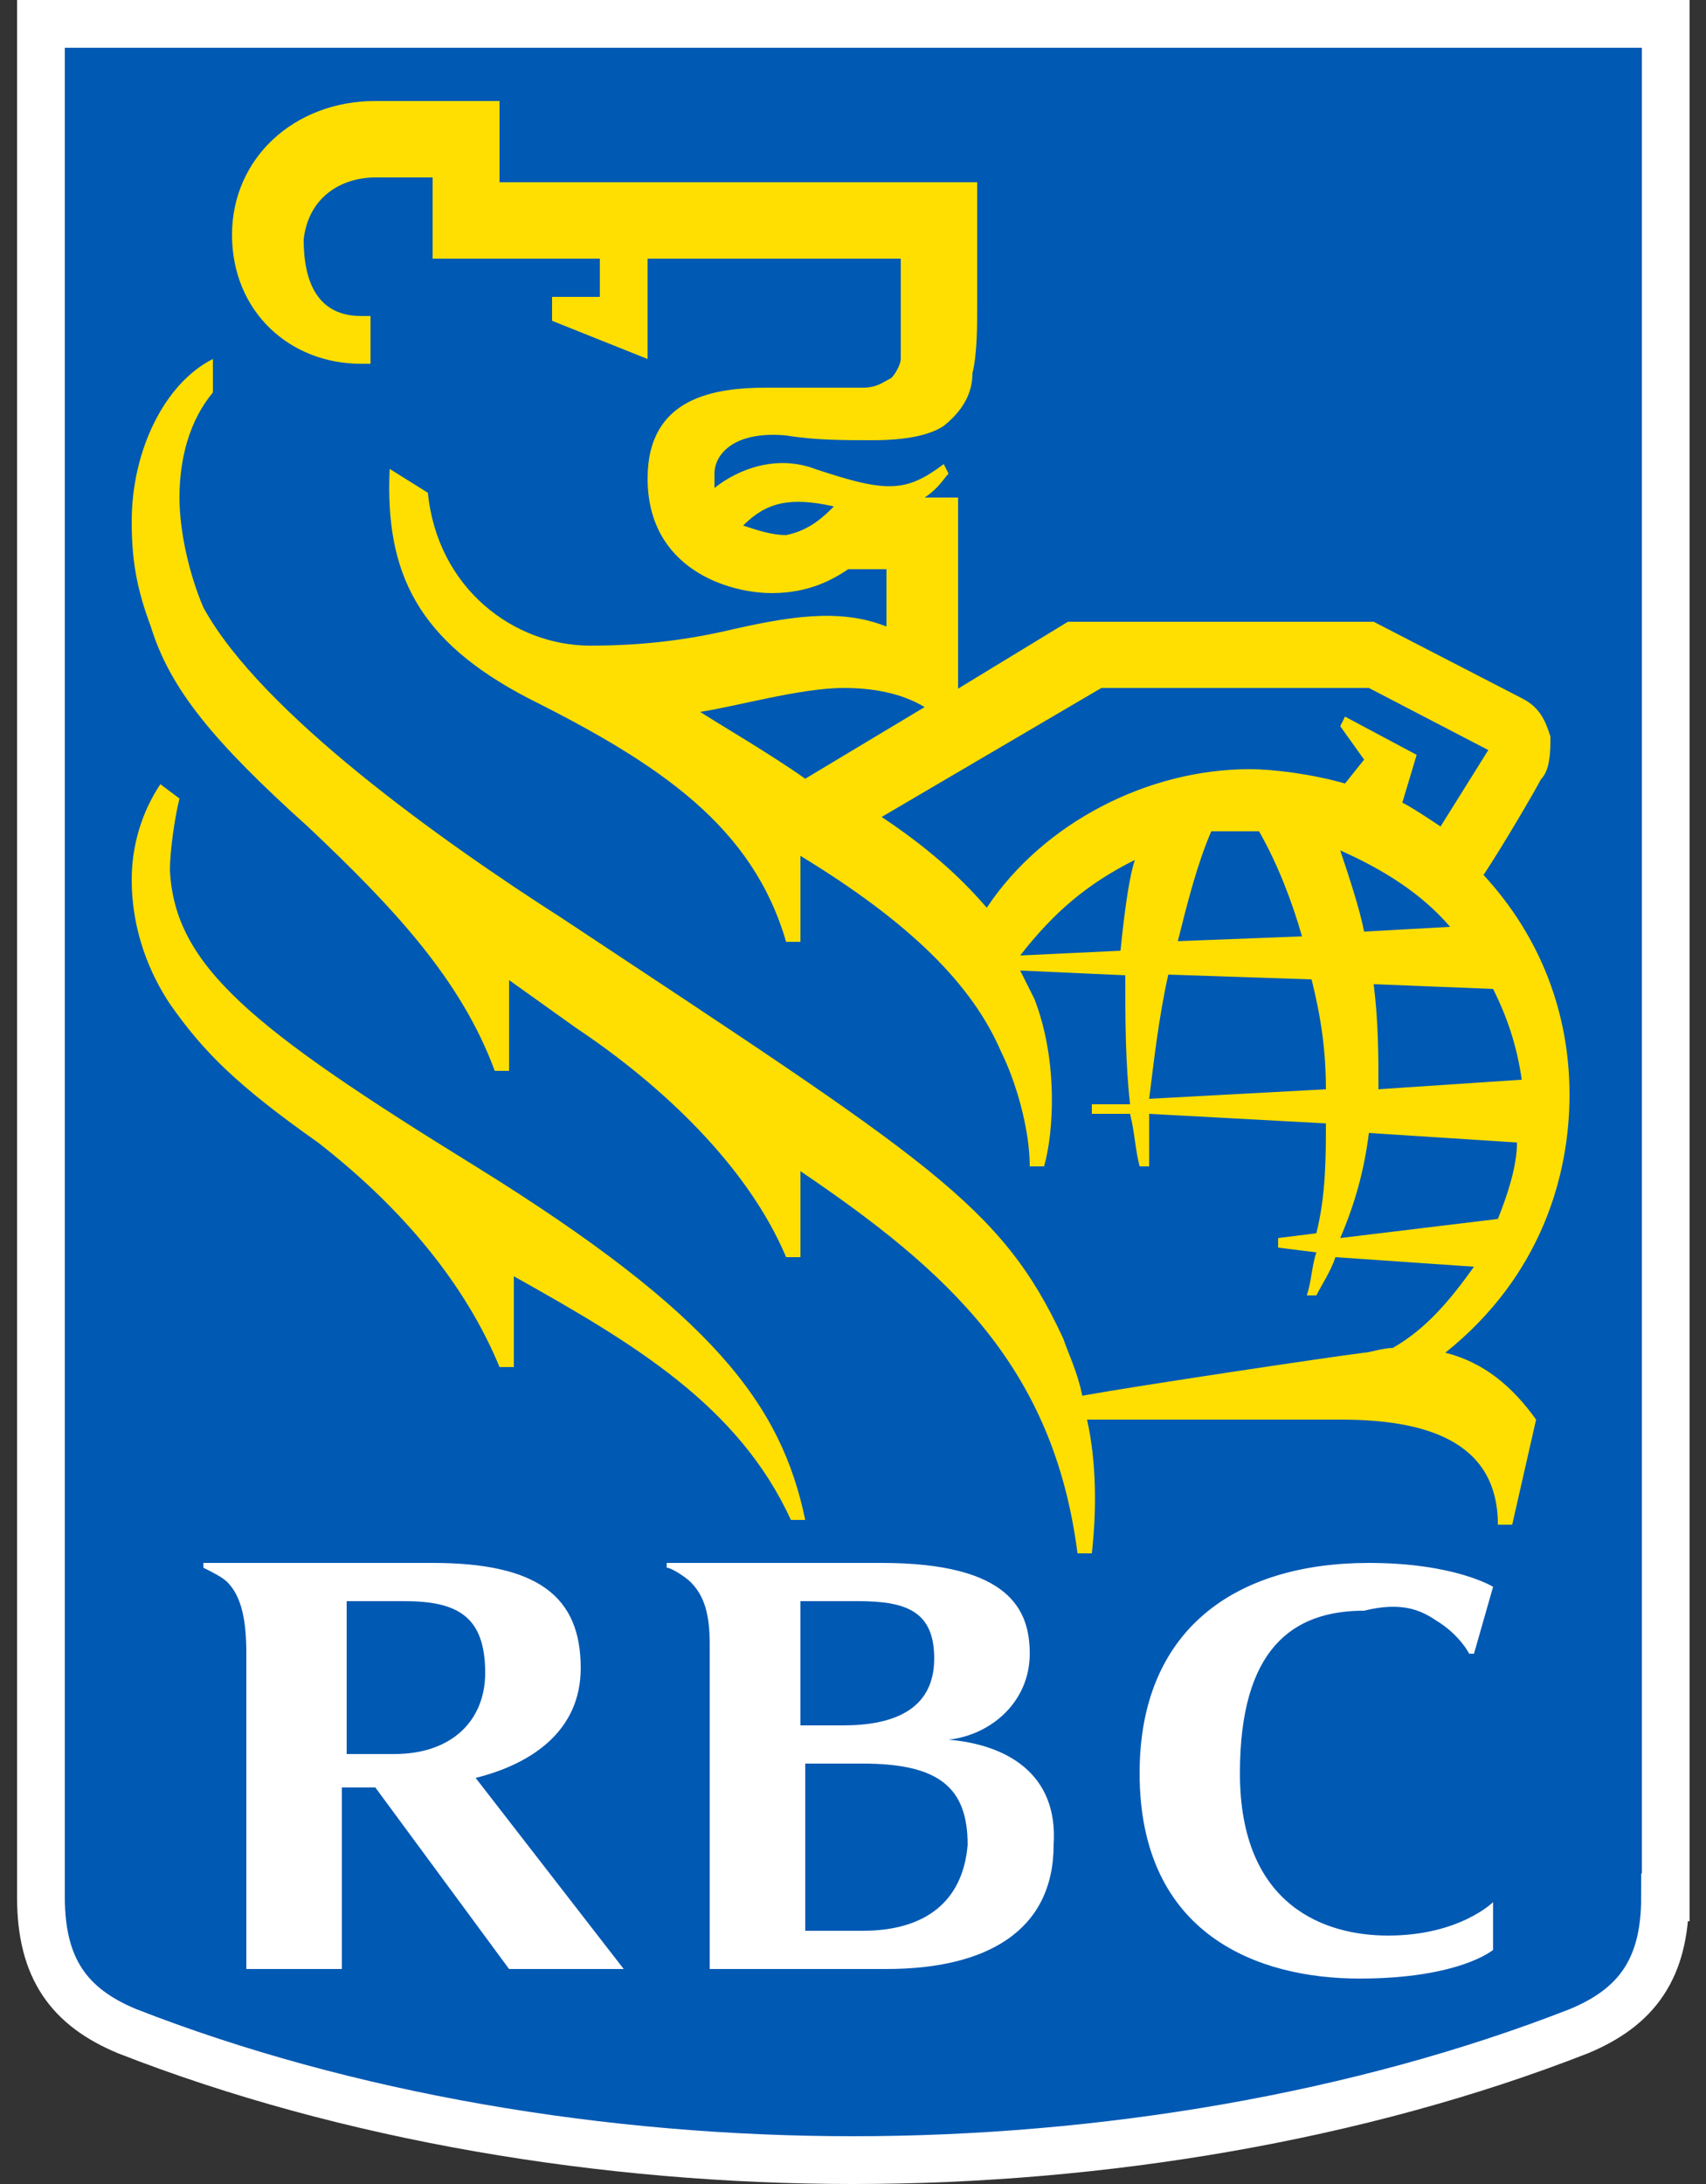 <?xml version="1.0" encoding="UTF-8"?>
<svg id="Layer_1" data-name="Layer 1" xmlns="http://www.w3.org/2000/svg" viewBox="0 0 25 32">
  <rect x="0" y="0" width="25" height="32" fill="#333333" stroke="none"/>
  <path d="M24.4,27.8c0,1.05-.42,1.61-1.26,1.96-3.22,1.26-7,1.89-10.64,1.89s-7.42-.63-10.64-1.89c-.84-.35-1.26-.91-1.26-1.96V.35h23.81v27.45" fill="#0059b3" stroke-width="0"/>
  <path d="M24.4,27.8c0,1.05-.42,1.61-1.26,1.96-3.22,1.26-7,1.89-10.64,1.89s-7.42-.63-10.64-1.89c-.84-.35-1.26-.91-1.26-1.96V.35h23.81v27.45Z" fill="none" stroke="#fff" stroke-miterlimit="3.94" stroke-width=".7"/>
  <path d="M6.97,17.09c-3.29-2.03-4.41-2.94-4.48-4.34,0-.28.07-.77.14-1.05l-.28-.21c-.28.42-.42.91-.42,1.4,0,.77.28,1.4.56,1.82.49.7.98,1.19,2.17,2.03,1.26.98,2.17,2.1,2.66,3.29h.21v-1.33c1.75.98,3.29,1.89,4.06,3.57h.21c-.35-1.68-1.33-3.01-4.83-5.18M16.63,12.6c-.7.35-1.19.77-1.68,1.4l1.47-.07c.07-.7.14-1.12.21-1.33ZM21.95,17.86c.14-.35.28-.77.28-1.12l-2.17-.14c-.07.56-.21,1.05-.42,1.54,0,0,2.31-.28,2.31-.28ZM19.64,12.46c.14.42.28.84.35,1.19l1.26-.07c-.42-.49-.98-.84-1.61-1.12ZM19.08,13.72c-.14-.49-.35-1.05-.63-1.54h-.7c-.21.49-.35,1.05-.49,1.61,0,0,1.82-.07,1.82-.07ZM20.13,14.42c.07.56.07,1.05.07,1.54l2.1-.14c-.07-.49-.21-.91-.42-1.33l-1.75-.07ZM19.43,15.96c0-.56-.07-1.05-.21-1.61l-2.1-.07c-.14.63-.21,1.26-.28,1.82,0,0,2.59-.14,2.59-.14ZM19.71,11.48l.28-.35-.35-.49.07-.14,1.05.56-.21.7c.14.07.35.21.56.35l.7-1.12-1.75-.91h-3.92l-3.22,1.89c.63.42,1.12.84,1.54,1.33.84-1.26,2.38-2.03,3.85-2.03.35,0,.91.07,1.4.21ZM11.8,11.41l1.75-1.05c-.35-.21-.77-.28-1.19-.28-.63,0-1.61.28-2.1.35.21.14,1.05.63,1.54.98ZM12.22,7.42c-.63-.14-.98-.07-1.33.28.21.07.42.14.63.14.35-.07.56-.28.7-.42ZM22.16,22.34h-.21c0-1.26-1.12-1.54-2.31-1.54h-3.71c.14.63.14,1.33.07,1.96h-.21c-.35-2.73-1.89-4.13-4.06-5.6v1.26h-.21c-.56-1.33-1.82-2.52-3.08-3.36l-.98-.7v1.33h-.21c-.49-1.33-1.47-2.38-2.73-3.57-1.4-1.26-2.03-2.03-2.31-2.94-.21-.56-.28-.98-.28-1.54,0-1.05.49-2.03,1.19-2.38v.49c-.35.42-.49.98-.49,1.54,0,.49.14,1.12.35,1.61.84,1.54,3.5,3.43,5.25,4.55,5.39,3.57,6.44,4.2,7.35,6.16.07.21.21.49.28.84.77-.14,3.57-.56,4.13-.63.07,0,.28-.07.42-.07.49-.28.84-.7,1.19-1.19l-2.03-.14c-.07.21-.21.42-.28.56h-.14c.07-.21.07-.42.14-.63l-.56-.07v-.14l.56-.07c.14-.56.14-1.12.14-1.61l-2.59-.14v.77h-.14c-.07-.28-.07-.49-.14-.77h-.56v-.14h.56c-.07-.63-.07-1.26-.07-1.89l-1.54-.07.21.42c.35.91.28,1.96.14,2.45h-.21c0-.56-.21-1.26-.42-1.68-.42-.98-1.33-1.89-2.94-2.87v1.26h-.21c-.49-1.68-1.82-2.59-3.78-3.57-1.61-.84-2.1-1.82-2.03-3.36l.56.35c.14,1.4,1.26,2.24,2.38,2.24.7,0,1.33-.07,1.96-.21.91-.21,1.68-.35,2.38-.07v-.84h-.56c-.21.14-.56.35-1.12.35-.63,0-1.82-.35-1.82-1.68,0-1.19.98-1.33,1.75-1.33h1.4c.21,0,.28-.07.42-.14.07-.07.14-.21.14-.28v-1.47h-3.71v1.47l-1.4-.56v-.35h.7v-.56h-2.45v-1.19h-.84c-.49,0-.98.28-1.05.91,0,.63.21,1.12.84,1.12h.14v.7h-.14c-1.05,0-1.89-.77-1.89-1.89s.91-1.96,2.1-1.96h1.82v1.19h7v1.82c0,.28,0,.7-.07.98,0,.21-.07.49-.42.77-.21.14-.56.21-1.05.21-.42,0-.84,0-1.26-.07-.77-.07-1.05.28-1.05.56v.21c.35-.28.91-.49,1.47-.28,1.05.35,1.33.35,1.89-.07l.07.14c-.07.07-.14.21-.35.35h.49v2.8l1.61-.98h4.48l2.17,1.12c.28.14.35.35.42.56,0,.21,0,.49-.14.63-.07.14-.56.98-.84,1.4.84.91,1.26,2.03,1.26,3.22s-.42,2.66-1.82,3.78c.56.14.98.49,1.33.98l-.35,1.54" fill="#ffdf01" stroke-width="0"/>
  <path d="M12.64,28.29h-.84v-2.45h.84c1.12,0,1.54.35,1.54,1.19-.07.84-.63,1.26-1.54,1.26ZM12.57,23.46c.7,0,1.12.14,1.12.84,0,.77-.63.98-1.33.98h-.63v-1.82s.84,0,.84,0ZM13.9,25.49c.63-.07,1.19-.56,1.19-1.26,0-.63-.28-1.33-2.17-1.33h-3.15v.07c.07,0,.28.14.35.21.21.21.28.49.28.91v4.76h2.59c1.47,0,2.45-.56,2.45-1.82.07-1.05-.7-1.47-1.54-1.54M5.01,23.46h.91c.77,0,1.19.21,1.19,1.05,0,.7-.49,1.19-1.33,1.19h-.7v-2.24h-.07ZM7.46,28.85h1.68l-2.17-2.8c.84-.21,1.54-.7,1.54-1.61,0-1.05-.63-1.54-2.17-1.54h-3.36v.07c.14.07.28.14.35.21.21.21.28.56.28,1.05v4.62h1.4v-2.66h.49l1.96,2.66M21.04,23.74c.35.21.49.49.49.49h.07l.28-.98s-.56-.35-1.82-.35c-1.96,0-3.36.98-3.36,3.08,0,2.38,1.75,3.01,3.22,3.01s1.96-.42,1.96-.42v-.7s-.49.49-1.54.49c-.91,0-2.17-.42-2.17-2.38,0-1.82.77-2.38,1.82-2.38.56-.14.84,0,1.05.14" fill="#fff" stroke-width="0"/>
</svg>